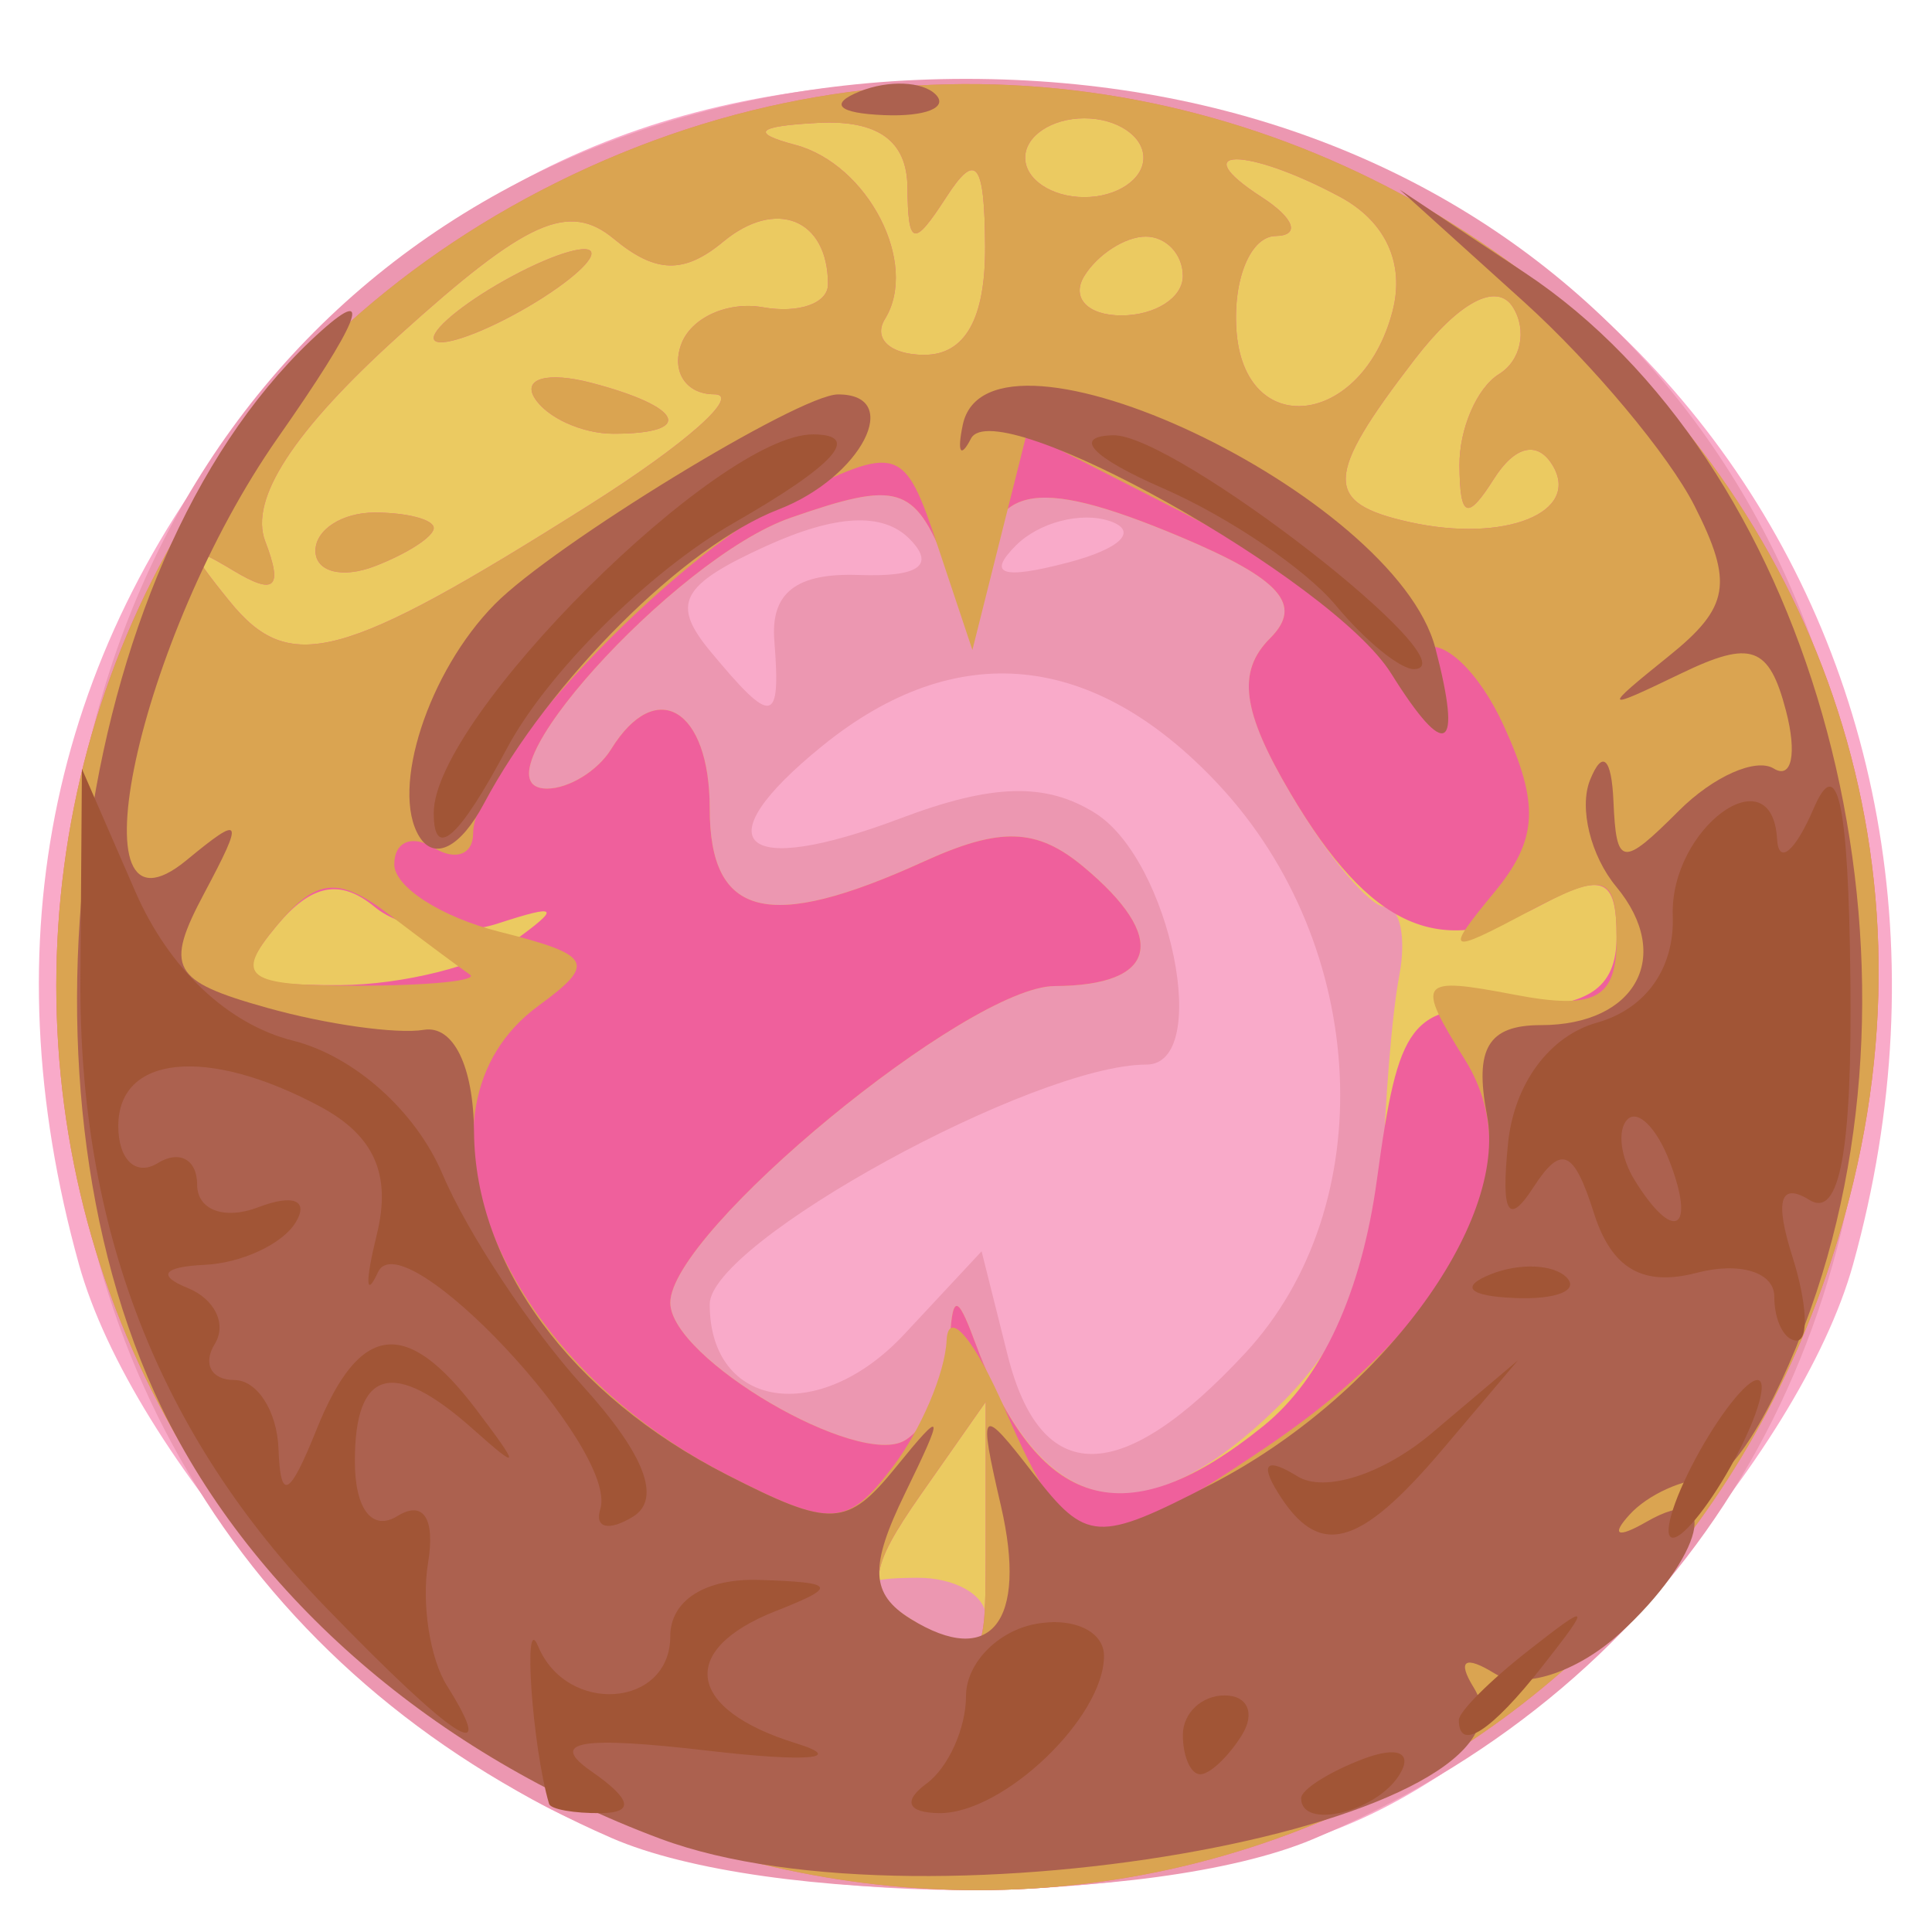 <?xml version="1.0" encoding="UTF-8"?>
<svg data-bbox="1.314 2.667 62.663 61.251" width="65.333" height="65.333" viewBox="0 0 65.333 65.333" xmlns="http://www.w3.org/2000/svg" data-type="ugc">
    <g>
        <path d="M19.259 61.485C12.684 58.5 4.465 49.218 2.669 42.754-.386 31.759 1.737 21.79 8.92 13.398 15.303 5.942 22.46 2.725 32.667 2.725c21.572 0 35.832 19.027 29.998 40.029-1.796 6.464-10.016 15.745-16.59 18.731-7.138 3.242-19.679 3.242-26.816 0z" fill="#f9aac9" stroke-width="1.333"/>
        <path d="M20.667 62.148C8.852 56.987 2.099 46.508 2.099 33.333c0-18.074 12.551-30.666 30.568-30.666 18.016 0 30.568 12.592 30.568 30.666 0 13.323-6.876 23.847-18.859 28.87-5.414 2.268-18.46 2.238-23.71-.055zm21.445-16.395c4.613-4.977 4.2-13.756-.903-19.22-4.22-4.516-8.881-4.974-13.395-1.314-4.079 3.307-2.79 4.503 2.641 2.453 3.104-1.172 4.911-1.22 6.579-.176C39.584 29.092 40.992 36 38.768 36 34.964 36 24 42.019 24 44.107c0 3.54 3.7 4.104 6.587 1.004l2.607-2.797.88 3.51c1.126 4.482 3.84 4.458 8.038-.071zM26.185 21.667c-.129-1.623.742-2.3 2.859-2.223 2.04.074 2.602-.331 1.703-1.23-.9-.9-2.496-.815-4.847.255-2.89 1.317-3.219 1.942-1.872 3.564 2.094 2.524 2.383 2.475 2.157-.366zm11.33-4.05c-.961-.321-2.382.05-3.157.825-.99.99-.469 1.163 1.749.583 1.803-.471 2.407-1.076 1.409-1.409z" fill="#ec97b1" stroke-width="1.333"/>
        <path d="M18.806 60.487C-3.73 49.257-3.73 17.41 18.806 6.18c23.292-11.606 49.85 8.854 43.867 33.795-4.767 19.87-25.603 29.613-43.867 20.512zm14.527-5.82c0-.734-1.05-1.324-2.333-1.313-1.994.017-2.043.208-.333 1.313 2.516 1.626 2.666 1.626 2.666 0zm10.06-7.273c2.078-2.077 3.31-4.878 3.376-7.667.056-2.416.303-5.444.548-6.727.246-1.283.03-2.333-.48-2.333-.511 0-1.935-1.704-3.165-3.785-1.669-2.826-1.851-4.17-.72-5.3 1.13-1.13.36-2-3.04-3.43-5.045-2.12-6.537-1.764-6.663 1.593-.062 1.658-.4 1.474-1.273-.697-1.06-2.634-1.626-2.8-5.251-1.535-3.943 1.374-10.935 9.154-8.228 9.154.74 0 1.716-.6 2.17-1.334 1.518-2.456 3.333-1.367 3.333 2 0 3.702 1.982 4.196 7.231 1.804 2.59-1.18 3.822-1.143 5.396.164 2.907 2.412 2.522 4.03-.96 4.044-2.937.011-13 8.3-13 10.708 0 1.884 6.376 5.617 7.941 4.65.766-.473 1.44-1.875 1.497-3.115.086-1.833.244-1.88.846-.255 2.273 6.14 5.69 6.814 10.443 2.06z" fill="#ebca61" stroke-width="1.333"/>
        <path d="M18.806 60.487C-3.73 49.257-3.73 17.41 18.806 6.18c23.292-11.606 49.85 8.854 43.867 33.795-4.767 19.87-25.603 29.613-43.867 20.512zm14.527-8.784v-4.296l-2.177 3.108c-1.825 2.605-1.879 3.298-.333 4.276 2.565 1.625 2.51 1.692 2.51-3.088zm9.401-3.49c1.974-1.598 3.309-4.503 3.83-8.333.726-5.343 1.132-5.875 4.45-5.827 2.666.038 3.653-.605 3.653-2.38 0-1.99-.469-2.183-2.57-1.058-3.405 1.822-5.766.766-8.45-3.775-1.65-2.794-1.826-4.127-.696-5.258 1.131-1.13.36-2-3.038-3.43-5.046-2.12-6.538-1.764-6.664 1.593-.062 1.658-.4 1.474-1.273-.697-1.06-2.634-1.626-2.8-5.251-1.535-3.943 1.374-10.935 9.154-8.228 9.154.74 0 1.716-.6 2.17-1.334 1.518-2.456 3.333-1.367 3.333 2 0 3.702 1.982 4.196 7.231 1.804 2.59-1.18 3.822-1.143 5.396.164 2.907 2.412 2.522 4.03-.96 4.044-2.937.011-13 8.3-13 10.708 0 1.884 6.376 5.617 7.941 4.65.766-.473 1.44-1.875 1.497-3.115.086-1.833.244-1.88.846-.255 2.14 5.78 5.12 6.657 9.783 2.88zm-25.4-16.36c1.65-1.186 1.562-1.295-.503-.622-1.376.448-3.247.197-4.156-.558-1.17-.97-2.145-.781-3.328.644-1.428 1.72-1.112 2.013 2.156 1.996 2.107-.011 4.73-.668 5.83-1.46zm2.594-14.777c3.26-2.058 5.16-3.743 4.222-3.743-.938 0-1.443-.75-1.123-1.666.32-.917 1.57-1.49 2.778-1.275 1.207.215 2.195-.135 2.195-.778 0-2.21-1.757-2.923-3.544-1.44-1.32 1.097-2.288 1.072-3.693-.094-1.531-1.271-2.952-.634-7.258 3.257-3.577 3.231-5.083 5.545-4.536 6.969.606 1.58.328 1.836-1.076.99-1.594-.961-1.615-.798-.129 1.035 2.03 2.504 3.788 2.034 12.164-3.255zm-9.261 1.549c0-.71.9-1.292 2-1.292s2 .236 2 .524c0 .289-.9.87-2 1.292-1.1.422-2 .186-2-.524zm7.41-5.167c-.411-.665.453-.895 1.921-.511 3.113.814 3.507 1.72.747 1.72-1.056 0-2.257-.544-2.668-1.21zm-3.41-2.03c0-.368 1.2-1.31 2.666-2.095C18.8 8.548 20 8.206 20 8.573s-1.2 1.309-2.667 2.094c-1.466.785-2.666 1.127-2.666.76zm37.825 4.29c-.507-.822-1.267-.64-1.972.473-.901 1.423-1.15 1.328-1.166-.446-.011-1.24.59-2.631 1.334-3.092.746-.46.96-1.477.476-2.26-.539-.872-1.825-.192-3.325 1.759-3.066 3.987-3.093 4.855-.172 5.504 3.221.716 5.82-.328 4.825-1.938zm-5.402-5.192c.423-1.618-.236-3.046-1.79-3.877-3.163-1.693-5.259-1.679-2.633.018 1.1.71 1.313 1.301.474 1.313-.839.01-1.439 1.425-1.333 3.141.233 3.792 4.253 3.34 5.282-.595zM33.313 8.333c-.016-2.857-.306-3.225-1.313-1.666-1.105 1.709-1.295 1.66-1.313-.334-.014-1.571-1-2.282-3.02-2.178-2.073.107-2.314.336-.78.742 2.465.653 4.199 4.013 3.039 5.89-.413.667.185 1.213 1.329 1.213 1.383 0 2.072-1.226 2.058-3.667zm6.687 1C40 8.6 39.435 8 38.745 8s-1.625.6-2.078 1.333c-.454.734.111 1.334 1.254 1.334 1.144 0 2.079-.6 2.079-1.334zm-1.333-4c0-.733-.9-1.333-2-1.333s-2 .6-2 1.333c0 .734.9 1.334 2 1.334s2-.6 2-1.334z" fill="#ef609c" stroke-width="1.333"/>
        <path d="M18.806 60.487C-3.73 49.257-3.73 17.41 18.806 6.18c23.292-11.606 49.85 8.854 43.867 33.795-4.767 19.87-25.603 29.613-43.867 20.512zm14.527-8.784v-4.296l-2.177 3.108c-1.825 2.605-1.879 3.298-.333 4.276 2.565 1.625 2.51 1.692 2.51-3.088zm-1.323-6.37c.052-1.1.942-.05 1.978 2.334 2.238 5.15 2.922 5.251 8.78 1.303 6.468-4.358 9.084-9.432 6.773-13.132-1.677-2.686-1.574-2.822 1.67-2.202 2.736.523 3.456.134 3.456-1.868 0-2.207-.382-2.325-3-.93-2.738 1.459-2.838 1.401-1.138-.66 1.472-1.783 1.54-2.965.328-5.626-.844-1.853-2.091-3.025-2.77-2.605-.68.42-1.618.145-2.085-.611-.467-.756-3.196-2.571-6.064-4.034l-5.214-2.66-.921 3.669-.92 3.669-1.175-3.522c-1.13-3.389-1.32-3.448-5.045-1.59C22.628 18.881 16 25.913 16 28.181c0 .72-.6.939-1.333.486-.734-.454-1.334-.2-1.334.562 0 .763 1.595 1.787 3.544 2.276 3.153.792 3.3 1.068 1.333 2.506-4.775 3.492-1.412 11.875 6.36 15.854 3.54 1.811 4.064 1.786 5.624-.267.947-1.246 1.764-3.165 1.816-4.265zM15.889 32.956c-.306-.207-1.526-1.115-2.712-2.016-1.738-1.322-2.481-1.248-3.83.377-1.436 1.73-1.051 2.016 2.712 2.016 2.412 0 4.135-.17 3.83-.377zm4.039-15.88c3.26-2.058 5.16-3.743 4.222-3.743-.938 0-1.443-.75-1.123-1.666.32-.917 1.57-1.49 2.778-1.275 1.207.215 2.195-.135 2.195-.778 0-2.21-1.757-2.923-3.544-1.44-1.32 1.097-2.288 1.072-3.693-.094-1.531-1.271-2.952-.634-7.258 3.257-3.577 3.231-5.083 5.545-4.536 6.969.606 1.58.328 1.836-1.076.99-1.594-.961-1.615-.798-.129 1.035 2.03 2.504 3.788 2.034 12.164-3.255zm-9.261 1.549c0-.71.9-1.292 2-1.292s2 .236 2 .524c0 .289-.9.87-2 1.292-1.1.422-2 .186-2-.524zm7.41-5.167c-.411-.665.453-.895 1.921-.511 3.113.814 3.507 1.72.747 1.72-1.056 0-2.257-.544-2.668-1.21zm-3.41-2.03c0-.368 1.2-1.31 2.666-2.095C18.8 8.548 20 8.206 20 8.573s-1.2 1.309-2.667 2.094c-1.466.785-2.666 1.127-2.666.76zm37.825 4.29c-.507-.822-1.267-.64-1.972.473-.901 1.423-1.15 1.328-1.166-.446-.011-1.24.59-2.631 1.334-3.092.746-.46.96-1.477.476-2.26-.539-.872-1.825-.192-3.325 1.759-3.066 3.987-3.093 4.855-.172 5.504 3.221.716 5.82-.328 4.825-1.938zm-5.402-5.192c.423-1.618-.236-3.046-1.79-3.877-3.163-1.693-5.259-1.679-2.633.018 1.1.71 1.313 1.301.474 1.313-.839.01-1.439 1.425-1.333 3.141.233 3.792 4.253 3.34 5.282-.595zM33.313 8.333c-.016-2.857-.306-3.225-1.313-1.666-1.105 1.709-1.295 1.66-1.313-.334-.014-1.571-1-2.282-3.02-2.178-2.073.107-2.314.336-.78.742 2.465.653 4.199 4.013 3.039 5.89-.413.667.185 1.213 1.329 1.213 1.383 0 2.072-1.226 2.058-3.667zm6.687 1C40 8.6 39.435 8 38.745 8s-1.625.6-2.078 1.333c-.454.734.111 1.334 1.254 1.334 1.144 0 2.079-.6 2.079-1.334zm-1.333-4c0-.733-.9-1.333-2-1.333s-2 .6-2 1.333c0 .734.9 1.334 2 1.334s2-.6 2-1.334z" fill="#daa451" stroke-width="1.333"/>
        <path d="M22.33 62.179C14.723 59.34 8.577 54.03 5.47 47.615c-5.462-11.283-2.817-29.1 5.41-36.439 1.78-1.587 1.236-.256-1.48 3.621-4.723 6.744-7.063 17.567-3.09 14.29 1.888-1.557 1.955-1.432.602 1.109-1.354 2.541-1.118 2.976 2.115 3.883 2.002.562 4.39.898 5.306.746.996-.164 1.679 1.224 1.697 3.45.035 4.502 3.27 8.892 8.54 11.59 3.538 1.81 4.075 1.786 5.74-.267 1.608-1.983 1.645-1.87.293.905-1.21 2.483-1.168 3.403.196 4.245 2.707 1.674 3.958.102 3.048-3.83-.772-3.335-.696-3.411 1.091-1.095 1.8 2.333 2.182 2.356 6.04.36 5.664-2.928 10.015-8.768 9.304-12.487-.429-2.244.044-3.03 1.824-3.03 3.216 0 4.491-2.34 2.55-4.68-.866-1.043-1.265-2.667-.887-3.608.418-1.04.728-.759.792.717.096 2.214.292 2.242 2.213.321 1.16-1.159 2.603-1.8 3.21-1.426.605.374.79-.506.411-1.956-.572-2.187-1.177-2.402-3.542-1.262-2.673 1.289-2.7 1.251-.414-.59 2.045-1.647 2.185-2.465.865-5.073-.865-1.71-3.462-4.816-5.772-6.903l-4.199-3.793 4.24 2.817c9.519 6.326 13.995 21.986 9.853 34.467C60.275 47.164 58.633 50 57.778 50c-.856 0-2.056.546-2.667 1.214-.645.705-.413.812.556.254 2.604-1.499 1.954 1.192-.916 3.79-1.452 1.313-3.294 1.897-4.206 1.333-1.014-.626-1.28-.446-.707.48 2.797 4.526-18.478 8.477-27.507 5.108zm-8.15-33.887c-.989-1.6.305-5.583 2.552-7.86 1.98-2.008 10.289-7.087 11.601-7.094 2.244-.01.793 2.808-2 3.887-3.185 1.23-7.762 5.799-9.966 9.946-.793 1.492-1.677 1.945-2.187 1.12zm32.862-5.52c-1.982-3.174-13.384-9.546-14.208-7.94-.349.679-.473.47-.277-.465.873-4.155 14.619 2.338 15.982 7.55.919 3.514.362 3.832-1.497.854zM29.083 3.088c.963-.385 2.113-.338 2.556.105.443.443-.345.759-1.75.7-1.553-.063-1.87-.38-.806-.805z" fill="#ac614f" stroke-width="1.333"/>
        <path d="M18.568 61c-.568-1.91-.894-6.588-.372-5.333.974 2.343 4.47 2.082 4.47-.334 0-1.213 1.181-1.963 3-1.906 2.608.082 2.683.22.569 1.052-3.33 1.312-3.02 3.327.686 4.474 1.694.524.379.639-2.921.255-4.4-.513-5.467-.328-4 .693 1.352.94 1.46 1.398.333 1.412-.916.011-1.71-.13-1.765-.313zm12.765-.687c.734-.539 1.334-1.871 1.334-2.961 0-1.09 1.05-2.184 2.333-2.432 1.283-.247 2.333.238 2.333 1.077 0 2.084-3.414 5.34-5.571 5.316-1.073-.012-1.24-.404-.429-1zM44 60.809c0-.288.931-.881 2.07-1.318 1.186-.455 1.721-.232 1.254.524C46.54 61.282 44 61.89 44 60.81zm-4-2.142c0-.734.635-1.334 1.412-1.334.777 0 1.041.6.588 1.334C41.547 59.4 40.911 60 40.588 60c-.323 0-.588-.6-.588-1.333zm-29.004-4.334c-5.63-5.816-8.34-12.788-8.277-21.29L2.77 26l1.808 4.154c1.131 2.599 3.125 4.484 5.326 5.036 2.069.52 4.154 2.38 5.059 4.513.846 1.997 2.975 5.215 4.73 7.15 2.104 2.321 2.688 3.832 1.716 4.433-.812.502-1.311.39-1.11-.25.64-2.027-6.68-9.831-7.517-8.015-.417.905-.435.332-.04-1.273.5-2.032-.084-3.349-1.925-4.333C7.016 35.379 4 35.673 4 38.079c0 1.143.6 1.708 1.333 1.254.734-.453 1.334-.124 1.334.731 0 .857.928 1.198 2.069.76 1.186-.455 1.722-.231 1.255.525-.448.725-1.83 1.365-3.07 1.423-1.401.065-1.62.36-.58.78.922.372 1.336 1.225.922 1.895-.415.67-.118 1.22.658 1.22.777 0 1.45 1.05 1.497 2.333.065 1.788.366 1.632 1.29-.667 1.45-3.604 3.027-3.8 5.398-.666 1.502 1.985 1.486 2.084-.104.666C13.303 45.926 12 46.278 12 49.412c0 1.628.587 2.383 1.442 1.854.876-.541 1.281.082 1.033 1.588-.225 1.364.062 3.23.637 4.146 1.781 2.84.258 1.853-4.116-2.667zm38.337 3.83c0-.277 1.05-1.327 2.334-2.333 2.114-1.659 2.162-1.611.503.503-1.742 2.221-2.837 2.928-2.837 1.83zm-6.127-7.702c-.607-.983-.364-1.177.672-.536.914.565 2.897-.073 4.54-1.461L51.332 46l-2.54 3c-2.848 3.364-4.193 3.716-5.587 1.46zm14.127-1.128c.785-1.466 1.727-2.666 2.094-2.666.367 0 .025 1.2-.76 2.666C57.882 50.8 56.94 52 56.573 52c-.367 0-.025-1.2.76-2.667zM60 43.844c0-.823-1.17-1.182-2.62-.803-1.826.477-2.881-.136-3.48-2.02-.682-2.15-1.103-2.328-2.05-.864-.847 1.31-1.094.88-.854-1.49.204-2.013 1.394-3.63 3.004-4.084 1.656-.465 2.629-1.835 2.567-3.613-.104-2.952 3.36-5.5 3.527-2.595.051.894.61.425 1.24-1.042.808-1.881 1.173-.189 1.239 5.746.065 5.83-.36 8.132-1.383 7.5-.993-.615-1.182.014-.576 1.92.494 1.56.559 2.834.143 2.834-.417 0-.757-.67-.757-1.489zm-3.54-4.568c-.434-1.132-1.075-1.772-1.425-1.422-.35.35-.24 1.275.244 2.057 1.314 2.128 2.083 1.714 1.181-.635zm-6.043 3.813c.962-.385 2.112-.338 2.555.105.443.444-.344.759-1.75.7-1.553-.063-1.869-.38-.805-.805zm-35.75-15.6c0-3.226 9.634-12.829 12.843-12.8 1.643.014.724 1.034-2.705 3-2.857 1.638-6.307 5.068-7.666 7.624-1.623 3.05-2.472 3.797-2.472 2.176zm30.497-7.027c-1.006-1.212-3.63-2.989-5.83-3.947-2.412-1.052-3.083-1.765-1.688-1.796 2.076-.047 12.199 7.814 10.184 7.909-.46.021-1.66-.953-2.666-2.166z" fill="#a15536" stroke-width="1.333"/>
    </g>
</svg>
